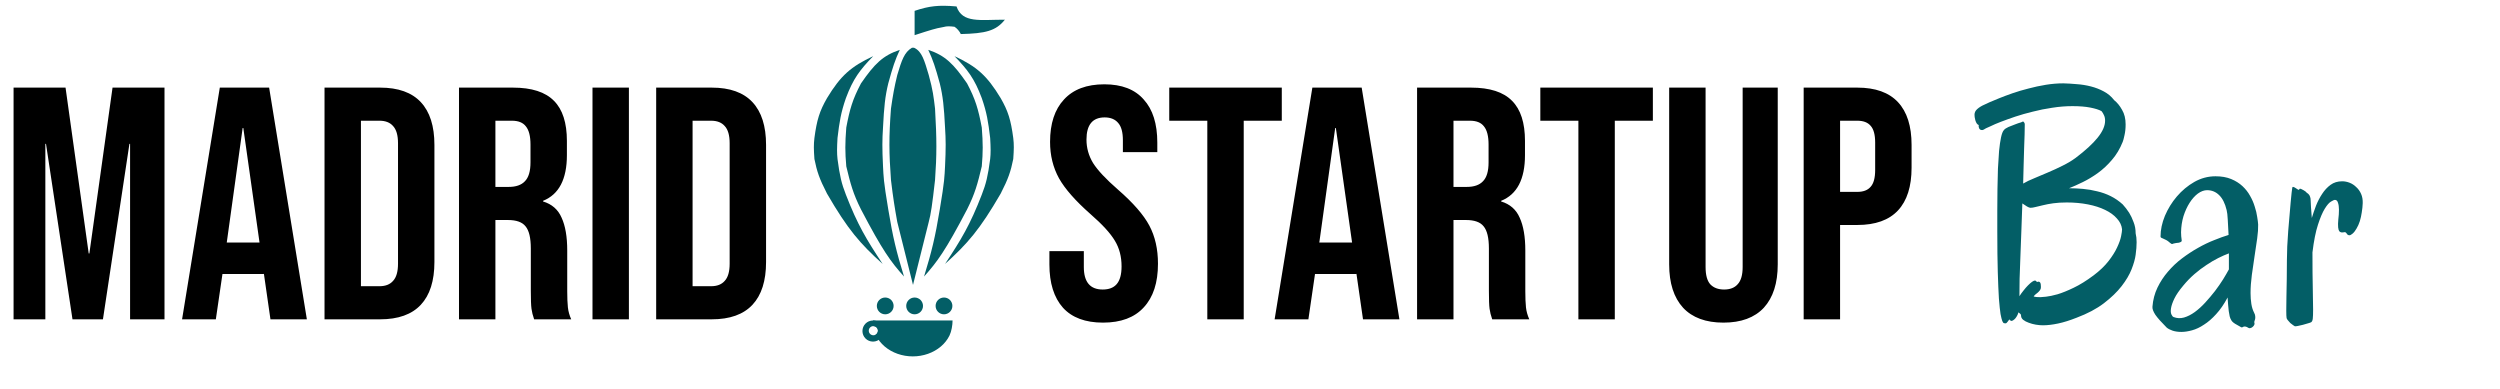 <?xml version="1.0" encoding="UTF-8"?>
<svg xmlns="http://www.w3.org/2000/svg" width="642" height="100" viewBox="0 0 642 100" fill="none">
  <path d="M3.485 22.5H16.83L22.78 65.085H22.95L28.9 22.5H42.245V82H33.405V36.95H33.235L26.435 82H18.615L11.815 36.95H11.645V82H3.485V22.5ZM56.447 22.5H69.112L78.802 82H69.452L67.752 70.185V70.355H57.127L55.427 82H46.757L56.447 22.5ZM66.647 62.28L62.482 32.87H62.312L58.232 62.28H66.647ZM83.338 22.5H97.618C102.265 22.5 105.75 23.747 108.074 26.24C110.397 28.733 111.559 32.388 111.559 37.205V67.295C111.559 72.112 110.397 75.767 108.074 78.26C105.75 80.753 102.265 82 97.618 82H83.338V22.5ZM97.448 73.5C98.978 73.5 100.14 73.047 100.934 72.14C101.784 71.233 102.209 69.76 102.209 67.72V36.78C102.209 34.74 101.784 33.267 100.934 32.36C100.14 31.453 98.978 31 97.448 31H92.689V73.5H97.448ZM117.87 22.5H131.725C136.541 22.5 140.055 23.633 142.265 25.9C144.475 28.11 145.58 31.538 145.58 36.185V39.84C145.58 46.017 143.54 49.927 139.46 51.57V51.74C141.726 52.42 143.313 53.808 144.22 55.905C145.183 58.002 145.665 60.807 145.665 64.32V74.775C145.665 76.475 145.721 77.863 145.835 78.94C145.948 79.96 146.231 80.98 146.685 82H137.165C136.825 81.037 136.598 80.13 136.485 79.28C136.371 78.43 136.315 76.9 136.315 74.69V63.81C136.315 61.09 135.861 59.192 134.955 58.115C134.105 57.038 132.603 56.5 130.45 56.5H127.22V82H117.87V22.5ZM130.62 48C132.49 48 133.878 47.518 134.785 46.555C135.748 45.592 136.23 43.977 136.23 41.71V37.12C136.23 34.967 135.833 33.408 135.04 32.445C134.303 31.482 133.113 31 131.47 31H127.22V48H130.62ZM152.152 22.5H161.502V82H152.152V22.5ZM168.505 22.5H182.785C187.431 22.5 190.916 23.747 193.24 26.24C195.563 28.733 196.725 32.388 196.725 37.205V67.295C196.725 72.112 195.563 75.767 193.24 78.26C190.916 80.753 187.431 82 182.785 82H168.505V22.5ZM182.615 73.5C184.145 73.5 185.306 73.047 186.1 72.14C186.95 71.233 187.375 69.76 187.375 67.72V36.78C187.375 34.74 186.95 33.267 186.1 32.36C185.306 31.453 184.145 31 182.615 31H177.855V73.5H182.615ZM283.257 82.85C278.724 82.85 275.296 81.575 272.972 79.025C270.649 76.418 269.487 72.707 269.487 67.89V64.49H278.327V68.57C278.327 72.423 279.942 74.35 283.172 74.35C284.759 74.35 285.949 73.897 286.742 72.99C287.592 72.027 288.017 70.497 288.017 68.4C288.017 65.907 287.451 63.725 286.317 61.855C285.184 59.928 283.087 57.633 280.027 54.97C276.174 51.57 273.482 48.51 271.952 45.79C270.422 43.013 269.657 39.897 269.657 36.44C269.657 31.737 270.847 28.11 273.227 25.56C275.607 22.953 279.064 21.65 283.597 21.65C288.074 21.65 291.446 22.953 293.712 25.56C296.036 28.11 297.197 31.793 297.197 36.61V39.075H288.357V36.015C288.357 33.975 287.961 32.502 287.167 31.595C286.374 30.632 285.212 30.15 283.682 30.15C280.566 30.15 279.007 32.048 279.007 35.845C279.007 37.998 279.574 40.01 280.707 41.88C281.897 43.75 284.022 46.017 287.082 48.68C290.992 52.08 293.684 55.168 295.157 57.945C296.631 60.722 297.367 63.98 297.367 67.72C297.367 72.593 296.149 76.333 293.712 78.94C291.332 81.547 287.847 82.85 283.257 82.85ZM310.038 31H300.263V22.5H329.163V31H319.388V82H310.038V31ZM337.014 22.5H349.679L359.369 82H350.019L348.319 70.185V70.355H337.694L335.994 82H327.324L337.014 22.5ZM347.214 62.28L343.049 32.87H342.879L338.799 62.28H347.214ZM363.905 22.5H377.76C382.577 22.5 386.09 23.633 388.3 25.9C390.51 28.11 391.615 31.538 391.615 36.185V39.84C391.615 46.017 389.575 49.927 385.495 51.57V51.74C387.762 52.42 389.348 53.808 390.255 55.905C391.218 58.002 391.7 60.807 391.7 64.32V74.775C391.7 76.475 391.757 77.863 391.87 78.94C391.983 79.96 392.267 80.98 392.72 82H383.2C382.86 81.037 382.633 80.13 382.52 79.28C382.407 78.43 382.35 76.9 382.35 74.69V63.81C382.35 61.09 381.897 59.192 380.99 58.115C380.14 57.038 378.638 56.5 376.485 56.5H373.255V82H363.905V22.5ZM376.655 48C378.525 48 379.913 47.518 380.82 46.555C381.783 45.592 382.265 43.977 382.265 41.71V37.12C382.265 34.967 381.868 33.408 381.075 32.445C380.338 31.482 379.148 31 377.505 31H373.255V48H376.655ZM405.331 31H395.556V22.5H424.456V31H414.681V82H405.331V31ZM442.583 82.85C438.05 82.85 434.593 81.575 432.213 79.025C429.833 76.418 428.643 72.707 428.643 67.89V22.5H437.993V68.57C437.993 70.61 438.39 72.083 439.183 72.99C440.033 73.897 441.223 74.35 442.753 74.35C444.283 74.35 445.445 73.897 446.238 72.99C447.088 72.083 447.513 70.61 447.513 68.57V22.5H456.523V67.89C456.523 72.707 455.333 76.418 452.953 79.025C450.573 81.575 447.116 82.85 442.583 82.85ZM463.182 22.5H476.952C481.599 22.5 485.084 23.747 487.407 26.24C489.731 28.733 490.892 32.388 490.892 37.205V43.07C490.892 47.887 489.731 51.542 487.407 54.035C485.084 56.528 481.599 57.775 476.952 57.775H472.532V82H463.182V22.5ZM476.952 49.275C478.482 49.275 479.616 48.85 480.352 48C481.146 47.15 481.542 45.705 481.542 43.665V36.61C481.542 34.57 481.146 33.125 480.352 32.275C479.616 31.425 478.482 31 476.952 31H472.532V49.275H476.952Z" fill="black"></path>
  <path d="M519.961 31.946C519.961 32.61 519.947 33.468 519.919 34.52C519.892 35.543 519.85 36.719 519.795 38.047C519.767 39.376 519.726 40.814 519.67 42.364C519.615 43.886 519.574 45.477 519.546 47.137C520.348 46.666 521.303 46.21 522.41 45.767C523.544 45.297 524.72 44.799 525.938 44.273C527.183 43.747 528.414 43.18 529.631 42.571C530.876 41.963 532.011 41.285 533.035 40.538C535.553 38.628 537.434 36.899 538.679 35.35C539.952 33.773 540.588 32.32 540.588 30.992C540.588 30.438 540.492 29.968 540.298 29.581C540.132 29.193 539.924 28.847 539.675 28.543C539.039 28.183 538.084 27.879 536.812 27.63C535.566 27.381 534.031 27.256 532.205 27.256C530.489 27.256 528.76 27.395 527.017 27.671C525.301 27.92 523.641 28.252 522.036 28.668C520.431 29.055 518.923 29.484 517.512 29.954C516.129 30.424 514.897 30.867 513.818 31.282C512.739 31.697 511.868 32.071 511.204 32.403C510.54 32.707 510.138 32.887 510 32.942C509.862 32.998 509.696 33.095 509.502 33.233C509.336 33.344 509.17 33.399 509.004 33.399C508.644 33.399 508.395 33.261 508.257 32.984C508.118 32.707 508.077 32.417 508.132 32.112C507.911 32.029 507.731 31.877 507.593 31.656C507.454 31.407 507.344 31.144 507.261 30.867C507.178 30.59 507.122 30.328 507.095 30.079C507.067 29.802 507.053 29.594 507.053 29.456C507.053 28.903 507.288 28.419 507.759 28.003C508.257 27.561 508.893 27.173 509.668 26.841C509.862 26.758 510.277 26.565 510.913 26.26C511.577 25.956 512.407 25.61 513.403 25.223C514.427 24.808 515.575 24.379 516.848 23.936C518.121 23.493 519.477 23.092 520.916 22.732C522.354 22.345 523.835 22.027 525.356 21.778C526.878 21.529 528.386 21.404 529.88 21.404C530.959 21.432 532.108 21.501 533.325 21.612C534.543 21.695 535.746 21.889 536.936 22.193C538.126 22.497 539.233 22.926 540.256 23.48C541.308 24.033 542.193 24.78 542.913 25.721C543.687 26.329 544.365 27.16 544.946 28.211C545.555 29.235 545.859 30.48 545.859 31.946C545.859 32.97 545.763 33.897 545.569 34.727C545.403 35.529 545.251 36.097 545.112 36.429C544.393 38.227 543.466 39.777 542.332 41.077C541.225 42.378 540.021 43.498 538.721 44.439C537.448 45.352 536.161 46.127 534.861 46.763C533.56 47.4 532.384 47.925 531.333 48.34C532.495 48.34 533.685 48.396 534.902 48.506C536.147 48.617 537.365 48.825 538.555 49.129C539.772 49.406 540.934 49.821 542.041 50.374C543.148 50.927 544.172 51.633 545.112 52.491C545.721 53.155 546.274 53.874 546.772 54.649C547.188 55.313 547.561 56.102 547.893 57.015C548.253 57.9 548.433 58.868 548.433 59.92C548.599 60.584 548.682 61.345 548.682 62.203C548.682 63.171 548.599 64.25 548.433 65.44C548.294 66.491 547.948 67.723 547.395 69.134C546.842 70.545 545.984 71.998 544.822 73.492C543.66 74.986 542.138 76.452 540.256 77.891C538.403 79.302 536.078 80.534 533.284 81.585C531.541 82.277 529.95 82.775 528.511 83.079C527.072 83.383 525.771 83.536 524.609 83.536C524.056 83.536 523.447 83.48 522.783 83.37C522.147 83.259 521.538 83.093 520.957 82.872C520.404 82.678 519.933 82.429 519.546 82.124C519.186 81.82 519.006 81.46 519.006 81.045C519.006 80.824 518.937 80.672 518.799 80.589C518.66 80.478 518.508 80.354 518.342 80.215C518.204 80.686 518.038 81.059 517.844 81.336C517.678 81.613 517.498 81.834 517.305 82C517.083 82.194 516.862 82.332 516.641 82.415C516.53 82.415 516.433 82.387 516.35 82.332C516.184 82.304 516.06 82.194 515.977 82C515.866 82.221 515.714 82.443 515.52 82.664C515.354 82.913 515.188 83.038 515.022 83.038C514.939 83.038 514.814 83.024 514.648 82.996C514.51 82.996 514.358 82.816 514.192 82.457C514.054 82.097 513.901 81.488 513.735 80.63C513.597 79.745 513.459 78.431 513.32 76.688C513.21 74.917 513.113 72.634 513.03 69.839C512.947 67.045 512.905 63.558 512.905 59.38C512.905 57.693 512.905 55.922 512.905 54.068C512.905 52.186 512.919 50.346 512.947 48.548C512.974 46.722 513.016 44.978 513.071 43.318C513.154 41.63 513.251 40.109 513.362 38.753C513.5 37.37 513.666 36.221 513.86 35.308C514.054 34.367 514.303 33.731 514.607 33.399C514.828 33.122 515.216 32.859 515.769 32.61C516.35 32.361 516.917 32.14 517.471 31.946C518.024 31.725 518.508 31.559 518.923 31.448C519.338 31.31 519.518 31.213 519.463 31.158C519.601 31.213 519.712 31.31 519.795 31.448C519.906 31.559 519.961 31.725 519.961 31.946ZM521.414 53.362C521.22 53.362 520.929 53.252 520.542 53.03C520.182 52.809 519.781 52.546 519.338 52.242C519.255 54.566 519.172 56.89 519.089 59.214C519.006 61.539 518.923 63.752 518.84 65.855C518.757 67.93 518.688 69.853 518.633 71.624C518.605 73.395 518.591 74.875 518.591 76.065C518.923 75.539 519.283 75.041 519.67 74.571C520.058 74.073 520.431 73.644 520.791 73.284C521.178 72.897 521.524 72.592 521.829 72.371C522.161 72.15 522.41 72.039 522.576 72.039C522.631 72.039 522.686 72.053 522.742 72.081C522.797 72.108 522.922 72.219 523.115 72.413C523.171 72.413 523.226 72.399 523.281 72.371C523.337 72.343 523.392 72.33 523.447 72.33C523.669 72.33 523.835 72.426 523.945 72.62C524.056 72.814 524.111 73.187 524.111 73.741C524.111 74.045 524.028 74.308 523.862 74.529C523.696 74.751 523.503 74.958 523.281 75.152C523.088 75.318 522.88 75.484 522.659 75.65C522.465 75.816 522.327 75.982 522.244 76.148C522.465 76.203 522.686 76.245 522.908 76.272C523.129 76.3 523.475 76.314 523.945 76.314C524.194 76.286 524.692 76.245 525.439 76.189C526.214 76.106 527.196 75.899 528.386 75.567C529.576 75.207 530.946 74.654 532.495 73.907C534.072 73.16 535.788 72.094 537.642 70.711C539.219 69.521 540.492 68.304 541.46 67.059C542.428 65.814 543.162 64.651 543.66 63.572C544.185 62.465 544.531 61.497 544.697 60.667C544.863 59.837 544.946 59.242 544.946 58.882C544.836 57.859 544.393 56.932 543.618 56.102C542.871 55.244 541.861 54.511 540.588 53.902C539.343 53.293 537.877 52.823 536.189 52.491C534.501 52.159 532.689 51.993 530.752 51.993C529.451 51.993 528.303 52.062 527.307 52.2C526.311 52.339 525.426 52.505 524.651 52.698C523.904 52.864 523.267 53.016 522.742 53.155C522.216 53.293 521.773 53.362 521.414 53.362ZM579.893 57.679C579.92 58.647 579.837 59.837 579.644 61.248C579.45 62.632 579.229 64.126 578.979 65.731C578.73 67.308 578.495 68.926 578.274 70.586C578.053 72.247 577.942 73.81 577.942 75.276C577.942 76.245 578.011 77.172 578.149 78.057C578.288 78.915 578.523 79.662 578.855 80.298C579.049 80.658 579.146 80.976 579.146 81.253C579.173 81.53 579.159 81.779 579.104 82C579.049 82.194 578.993 82.36 578.938 82.498C578.883 82.664 578.883 82.816 578.938 82.955C578.993 83.093 578.979 83.245 578.896 83.411C578.813 83.605 578.689 83.771 578.523 83.909C578.357 84.075 578.163 84.186 577.942 84.241C577.748 84.324 577.568 84.31 577.402 84.2C577.098 84.006 576.849 83.895 576.655 83.868C576.489 83.84 576.337 83.84 576.199 83.868C576.088 83.923 575.977 83.978 575.867 84.034C575.784 84.089 575.673 84.089 575.535 84.034C575.064 83.785 574.552 83.494 573.999 83.162C573.446 82.83 573.086 82.47 572.92 82.083C572.809 81.917 572.699 81.64 572.588 81.253C572.505 80.866 572.422 80.409 572.339 79.883C572.284 79.358 572.228 78.79 572.173 78.182C572.118 77.573 572.076 76.978 572.048 76.397C571.135 78.112 570.153 79.537 569.102 80.672C568.078 81.806 567.04 82.706 565.989 83.37C564.965 84.061 563.941 84.546 562.917 84.822C561.921 85.099 561.008 85.237 560.178 85.237C559.32 85.237 558.56 85.127 557.896 84.905C557.259 84.684 556.761 84.421 556.401 84.117C555.046 82.761 554.077 81.668 553.496 80.838C552.943 79.98 552.694 79.288 552.749 78.763C552.887 76.992 553.316 75.359 554.036 73.865C554.755 72.371 555.654 71.001 556.733 69.756C557.812 68.484 559.016 67.349 560.344 66.353C561.7 65.329 563.07 64.43 564.453 63.655C565.864 62.853 567.248 62.189 568.604 61.663C569.959 61.11 571.191 60.667 572.297 60.335C572.242 58.841 572.173 57.54 572.09 56.434C572.035 55.299 571.938 54.469 571.799 53.943C571.384 52.228 570.748 50.955 569.89 50.125C569.032 49.267 567.995 48.838 566.777 48.838C566.003 48.838 565.214 49.129 564.412 49.71C563.637 50.291 562.931 51.08 562.295 52.076C561.659 53.072 561.133 54.22 560.718 55.52C560.33 56.821 560.123 58.191 560.095 59.629C560.095 59.989 560.109 60.335 560.137 60.667C560.164 60.999 560.206 61.345 560.261 61.705C560.289 61.898 560.22 62.037 560.054 62.12C559.915 62.203 559.736 62.272 559.514 62.327C559.293 62.355 559.058 62.383 558.809 62.41C558.56 62.438 558.352 62.479 558.186 62.535C558.048 62.59 557.937 62.632 557.854 62.659C557.771 62.659 557.688 62.645 557.605 62.618C557.522 62.562 557.411 62.479 557.273 62.369C557.162 62.258 556.996 62.12 556.775 61.954C556.554 61.788 556.318 61.649 556.069 61.539C555.848 61.428 555.64 61.331 555.447 61.248C555.281 61.165 555.129 61.096 554.99 61.041C554.88 60.958 554.824 60.861 554.824 60.75C554.824 59.035 555.198 57.264 555.945 55.438C556.72 53.611 557.743 51.951 559.016 50.457C560.317 48.935 561.811 47.69 563.499 46.722C565.214 45.753 567.026 45.269 568.936 45.269C570.485 45.269 571.827 45.504 572.961 45.975C574.096 46.445 575.064 47.054 575.867 47.801C576.669 48.548 577.319 49.378 577.817 50.291C578.343 51.204 578.744 52.131 579.021 53.072C579.325 53.985 579.533 54.856 579.644 55.687C579.782 56.489 579.865 57.153 579.893 57.679ZM572.38 65.066C571.55 65.371 570.637 65.772 569.641 66.27C568.645 66.768 567.635 67.363 566.611 68.055C565.588 68.719 564.564 69.493 563.54 70.379C562.516 71.264 561.562 72.247 560.676 73.326C559.625 74.571 558.864 75.678 558.394 76.646C557.923 77.614 557.633 78.445 557.522 79.136C557.411 79.8 557.439 80.326 557.605 80.713C557.771 81.101 557.965 81.336 558.186 81.419C559.044 81.751 559.929 81.793 560.842 81.543C561.783 81.267 562.71 80.796 563.623 80.132C564.564 79.441 565.463 78.624 566.321 77.684C567.206 76.715 568.036 75.733 568.811 74.737C569.586 73.713 570.278 72.717 570.886 71.749C571.495 70.752 571.993 69.895 572.38 69.175V65.066ZM606.746 52.159C606.718 52.961 606.635 53.764 606.497 54.566C606.386 55.341 606.22 56.088 605.999 56.807C605.777 57.499 605.5 58.121 605.168 58.675C604.864 59.228 604.518 59.671 604.131 60.003C603.799 60.28 603.536 60.418 603.342 60.418C603.149 60.418 602.983 60.363 602.844 60.252C602.734 60.141 602.637 60.017 602.554 59.878C602.471 59.74 602.36 59.657 602.222 59.629C602.111 59.602 601.959 59.616 601.765 59.671C601.599 59.699 601.419 59.699 601.226 59.671C601.06 59.643 600.894 59.546 600.728 59.38C600.589 59.187 600.492 58.855 600.437 58.384C600.382 57.859 600.396 57.181 600.479 56.351C600.589 55.493 600.645 54.663 600.645 53.86C600.645 53.141 600.562 52.546 600.396 52.076C600.257 51.578 599.994 51.329 599.607 51.329C599.413 51.329 599.067 51.481 598.569 51.785C598.099 52.062 597.573 52.671 596.992 53.611C596.411 54.552 595.83 55.922 595.249 57.72C594.668 59.491 594.198 61.857 593.838 64.817C593.838 68.636 593.866 71.707 593.921 74.031C593.976 76.356 594.004 78.168 594.004 79.468C594.004 80.575 593.976 81.364 593.921 81.834C593.866 82.304 593.727 82.609 593.506 82.747C593.368 82.83 593.091 82.927 592.676 83.038C592.288 83.176 591.86 83.3 591.389 83.411C590.946 83.522 590.518 83.619 590.103 83.702C589.688 83.785 589.425 83.812 589.314 83.785C589.231 83.757 589.079 83.66 588.857 83.494C588.636 83.356 588.401 83.176 588.152 82.955C587.931 82.733 587.723 82.498 587.529 82.249C587.336 82.028 587.225 81.834 587.197 81.668C587.142 81.391 587.114 80.769 587.114 79.8C587.142 78.804 587.156 77.614 587.156 76.231C587.183 74.847 587.211 73.34 587.239 71.707C587.266 70.047 587.28 68.401 587.28 66.768C587.28 65.717 587.308 64.555 587.363 63.282C587.446 61.981 587.529 60.667 587.612 59.339C587.723 58.011 587.834 56.71 587.944 55.438C588.055 54.165 588.152 53.03 588.235 52.034C588.346 51.01 588.429 50.166 588.484 49.502C588.567 48.811 588.622 48.396 588.65 48.257C588.678 48.036 588.774 47.953 588.94 48.008C589.134 48.064 589.328 48.16 589.521 48.299C589.743 48.437 589.937 48.562 590.103 48.672C590.269 48.783 590.379 48.783 590.435 48.672C590.49 48.423 590.697 48.396 591.057 48.589C591.417 48.755 591.749 48.949 592.053 49.17C592.164 49.309 592.288 49.433 592.427 49.544C592.593 49.627 592.745 49.752 592.883 49.917C593.022 50.056 593.132 50.249 593.215 50.498C593.326 50.748 593.381 51.08 593.381 51.495C593.381 51.882 593.409 52.463 593.464 53.238C593.52 54.013 593.589 54.926 593.672 55.977C593.976 54.981 594.336 53.929 594.751 52.823C595.194 51.716 595.719 50.706 596.328 49.793C596.937 48.852 597.656 48.078 598.486 47.469C599.316 46.86 600.312 46.556 601.475 46.556C602.111 46.556 602.747 46.68 603.384 46.929C604.02 47.178 604.587 47.552 605.085 48.05C605.611 48.52 606.026 49.101 606.331 49.793C606.635 50.485 606.773 51.273 606.746 52.159Z" fill="#035E66"></path>
  <path fill-rule="evenodd" clip-rule="evenodd" d="M224.187 87.724C225.685 87.724 226.899 86.51 226.899 85.012C226.899 83.514 225.685 82.3 224.187 82.3C222.689 82.3 221.475 83.514 221.475 85.012C221.475 86.51 222.689 87.724 224.187 87.724ZM224.278 86.097C224.927 86.097 225.453 85.571 225.453 84.922C225.453 84.273 224.927 83.747 224.278 83.747C223.629 83.747 223.102 84.273 223.102 84.922C223.102 85.571 223.629 86.097 224.278 86.097Z" fill="#035E66"></path>
  <path fill-rule="evenodd" clip-rule="evenodd" d="M243.84 86.145C244.353 85.089 244.618 83.444 244.618 82.3H234.402H224.187C224.187 82.731 224.225 83.233 224.299 83.747C224.938 83.758 225.453 84.28 225.453 84.922C225.453 85.355 225.219 85.733 224.87 85.937C224.901 86.009 224.932 86.078 224.965 86.145C225.478 87.202 226.231 88.162 227.179 88.971C228.128 89.779 229.254 90.421 230.493 90.858C231.733 91.296 233.061 91.521 234.402 91.521C235.744 91.521 237.072 91.296 238.312 90.858C239.551 90.421 240.677 89.779 241.626 88.971C242.574 88.162 243.327 87.202 243.84 86.145Z" fill="#035E66"></path>
  <circle cx="234.872" cy="78.559" r="2.156" fill="#035E66"></circle>
  <circle cx="242.418" cy="78.559" r="2.156" fill="#035E66"></circle>
  <circle cx="227.326" cy="78.559" r="2.156" fill="#035E66"></circle>
  <path d="M238.375 12.802C242.749 14.265 244.87 16.398 248.347 21.425C250.488 25.486 251.231 28.009 252.12 32.744C252.443 36.869 252.438 39.05 252.12 42.716C251.04 47.229 250.375 49.729 248.347 53.765C242.791 64.385 240.657 67.269 237.297 71.013C239.243 64.65 240.17 60.917 241.34 53.765C242.601 46.241 242.535 45.4 242.687 42.716C242.914 37.99 242.893 35.886 242.687 32.744C242.415 27.407 242.158 24.792 241.34 21.425C240.213 17.291 239.567 15.335 238.375 12.802Z" fill="#035E66"></path>
  <path d="M231.07 12.802C226.697 14.265 224.575 16.398 221.099 21.425C218.957 25.486 218.215 28.009 217.326 32.744C217.002 36.869 217.007 39.05 217.326 42.716C218.405 47.229 219.071 49.729 221.099 53.765C226.654 64.385 228.788 67.269 232.148 71.013C230.203 64.65 229.275 60.917 228.106 53.765C226.844 46.241 226.911 45.4 226.758 42.716C226.531 37.99 226.552 35.886 226.758 32.744C227.031 27.407 227.288 24.792 228.106 21.425C229.232 17.291 229.878 15.335 231.07 12.802Z" fill="#035E66"></path>
  <path d="M234.19 12.262H234.729C236.748 13.183 237.358 15.436 238.502 19.27C239.587 23.229 239.757 24.876 240.119 27.893C240.581 35.834 240.568 39.828 240.119 46.219C239.402 52.569 239.044 55.033 238.502 56.999L234.46 73.169L230.417 56.999C229.732 53.167 229.374 50.983 228.8 46.219C228.296 39.291 228.248 35.3 228.8 27.893C229.306 24.394 229.639 22.485 230.417 19.27C231.562 15.434 232.24 13.407 234.19 12.262Z" fill="#035E66"></path>
  <path d="M245.113 14.419C250.801 17.088 253.448 19.372 256.971 25.198C258.884 28.533 259.585 30.779 260.205 35.439C260.41 37.138 260.379 38.378 260.205 40.829C259.569 43.976 258.956 45.873 256.971 49.723C251.605 58.981 248.444 62.586 242.687 67.779C246.88 61.441 249.115 57.75 252.12 49.992C253.233 47.156 253.705 45.168 254.276 40.829C254.433 39.312 254.427 38.105 254.276 35.439C253.773 31.258 253.418 28.953 252.12 25.198C250.224 20.13 248.51 17.952 245.113 14.419Z" fill="#035E66"></path>
  <path d="M224.235 14.419C218.546 17.088 215.899 19.372 212.377 25.198C210.463 28.533 209.762 30.779 209.143 35.439C208.938 37.138 208.968 38.378 209.143 40.829C209.778 43.976 210.391 45.873 212.377 49.723C217.742 58.981 220.903 62.586 226.66 67.779C222.467 61.441 220.232 57.75 217.228 49.992C216.114 47.156 215.642 45.168 215.072 40.829C214.914 39.312 214.92 38.105 215.072 35.439C215.574 31.258 215.929 28.953 217.228 25.198C219.123 20.13 220.837 17.952 224.235 14.419Z" fill="#035E66"></path>
  <path d="M234.872 2.787V9.029C239.059 7.657 240.486 7.254 241.77 7.043C242.498 6.97 242.81 6.573 245.113 6.873C245.701 7.218 246.419 8.039 246.736 8.745C253.055 8.597 255.765 7.948 258.049 5.057C251.759 5.045 247.141 6.038 245.632 1.652C241.014 1.257 238.663 1.52 234.872 2.787Z" fill="#035E66"></path>
</svg>
